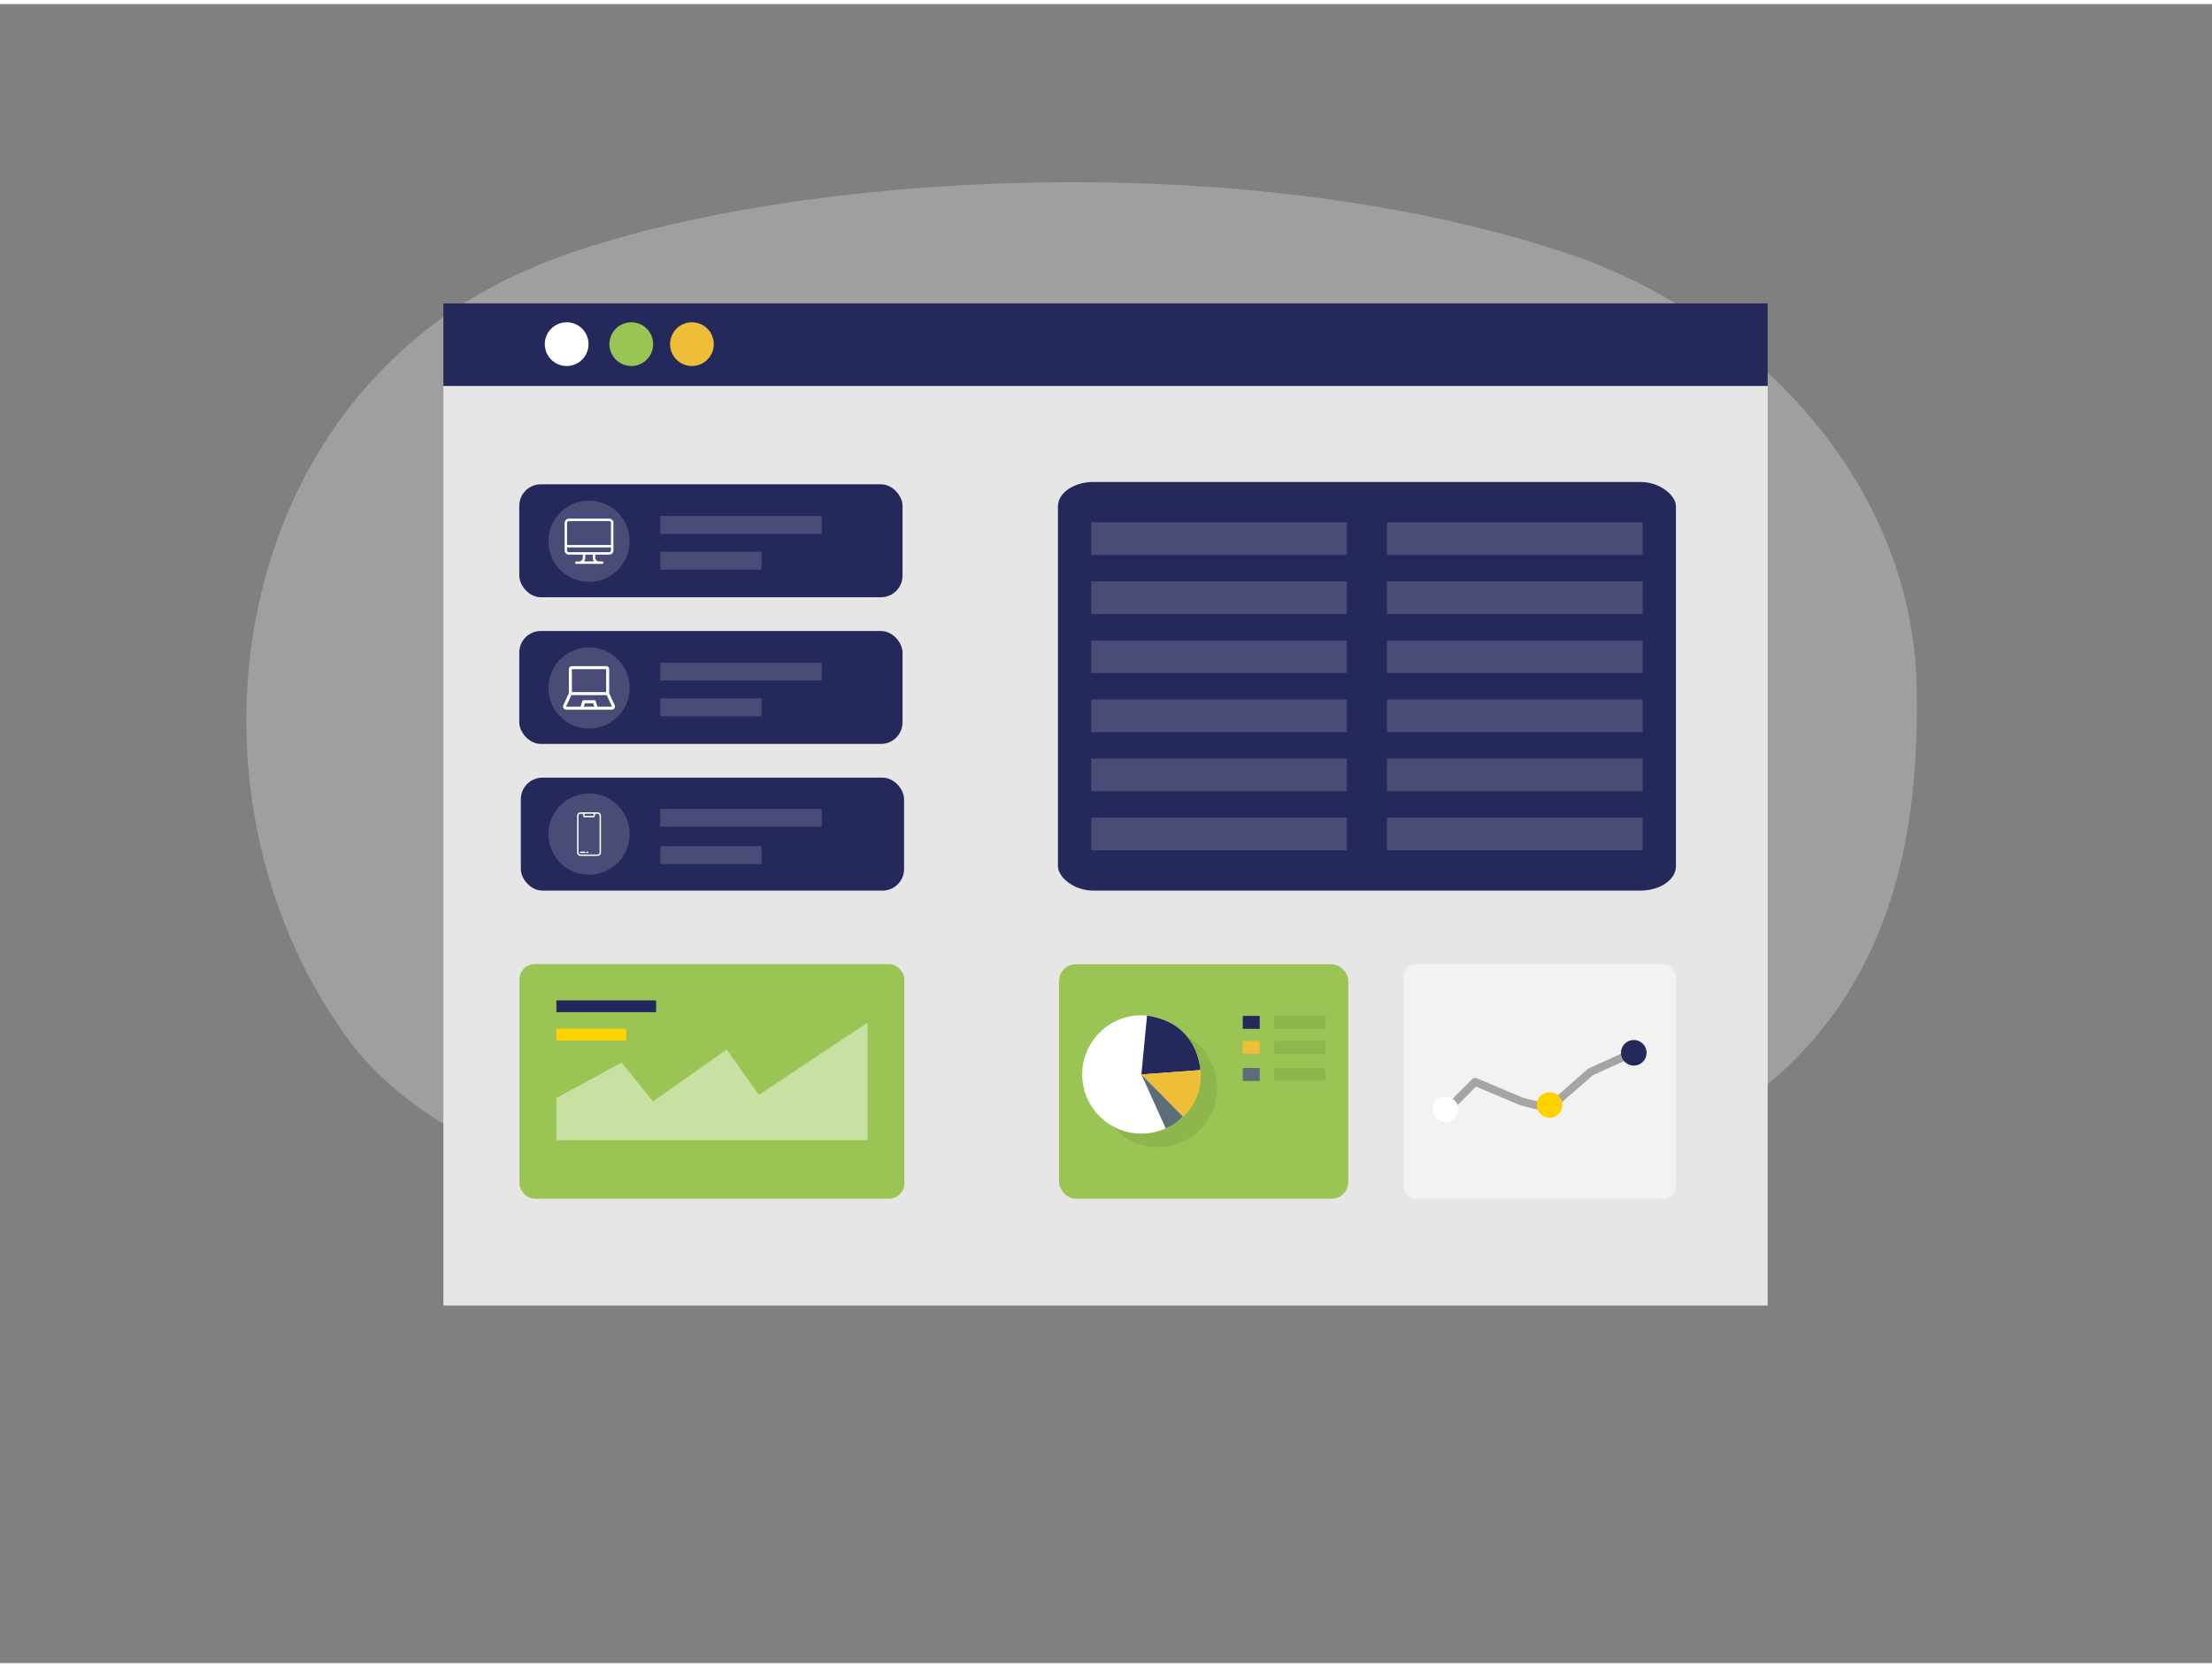 <svg xmlns="http://www.w3.org/2000/svg" data-name="Layer 1" viewBox="0 0 400 300" width="406" height="306" class="illustration"><rect x="0" y="0" width="400" height="300" fill="#808080" stroke="none"/><path d="M284.001 45.285c31.597 10.678 61.691 40.014 62.58 77.91.889 37.896-9.6 76.51-67.148 91.51-54.096 14.082-182.528 19.246-216.716-27.842C30.429 142.479 40.719 70.376 97.142 47.29c39.55-16.181 125.14-22.868 186.86-2.005z" fill="#e6e6e6" opacity=".3"></path><g transform="matrix(.875 0 0 .875 -213.084 111.82)"><path class="st0" fill="#e6e6e6" d="M335.157-48.89h273.684v190.058H335.157z"></path><path class="st7" fill="#24285b" d="M335.157-65.943h273.684v17.054H335.157z"></path><circle class="st8" cx="360.635" cy="-57.519" r="4.52" fill="#fff"></circle><circle class="st5" cx="373.991" cy="-57.519" r="4.52" fill="#9ac554"></circle><circle class="st9" cx="386.524" cy="-57.519" r="4.52" fill="#eebe38"></circle></g><circle cx="106.559" cy="97.193" fill="#eebe38" r="7.253"></circle><rect x="93.903" y="86.835" width="69.302" height="20.423" fill="#24285b" ry="3.901" rx="3.901"></rect><circle cx="106.514" cy="97.135" r="7.347" fill="#fff" opacity=".17"></circle><path fill="#fff" opacity=".17" d="M119.406 92.564h29.197v3.235h-29.197zM119.406 99.029h18.297v3.235h-18.297z"></path><rect x="93.903" y="113.359" width="69.302" height="20.423" fill="#24285b" ry="3.901" rx="3.901"></rect><circle cx="106.514" cy="123.659" r="7.347" fill="#fff" opacity=".17"></circle><path fill="#fff" opacity=".17" d="M119.406 119.088h29.197v3.235h-29.197zM119.406 125.552h18.297v3.235h-18.297z"></path><rect x="94.184" y="139.883" width="69.302" height="20.423" fill="#24285b" ry="3.901" rx="3.901"></rect><circle cx="106.514" cy="150.094" r="7.347" fill="#fff" opacity=".17"></circle><path fill="#fff" opacity=".17" d="M119.406 145.523h29.197v3.235h-29.197zM119.406 152.268h18.297v3.235h-18.297z"></path><rect x="191.313" y="86.416" width="111.749" height="73.89" fill="#24285b" ry="4.403" rx="6.409"></rect><g fill="#fff"><path opacity=".17" d="M197.329 93.708h46.233v5.898h-46.233zM197.329 115.07h46.233v5.9h-46.233zM197.329 136.434h46.233v5.898h-46.233zM197.329 125.752h46.233v5.899h-46.233zM197.329 104.39h46.233v5.897h-46.233zM197.329 147.116h46.233v5.898h-46.233z"></path><g><path opacity=".17" d="M250.811 93.708h46.233v5.898h-46.233zM250.811 115.07h46.233v5.9h-46.233zM250.811 136.434h46.233v5.898h-46.233zM250.811 125.752h46.233v5.899h-46.233zM250.811 104.39h46.233v5.897h-46.233zM250.811 147.116h46.233v5.898h-46.233z"></path></g></g><g transform="matrix(.905 0 0 .892 35.774 89.86)"><rect x="64.26" y="93.88" width="76.92" height="47.55" fill="#9ac554" ry="3.092" rx="3.05"></rect><path fill="#fff" opacity=".46" d="M90.95 121.71l14.72-10.51 6.44 9.19 21.69-14.65v23.83H71.65v-8.56l13.05-7.17z"></path><path fill="#ffd200" d="M71.65 106.99H85.6v2.39H71.65z"></path><path fill="#24285b" d="M71.65 101.23h19.92v2.39H71.65z"></path></g><rect x="191.517" y="173.626" width="52.3" height="42.394" fill="#9ac554" ry="3.01" rx="3.01"></rect><g transform="translate(346.134 -17.87) scale(1.237)"><circle cx="-110.533" cy="172.901" r="8.647" opacity=".08"></circle><circle cx="-112.965" cy="170.915" r="8.647" fill="#fff"></circle><path d="M-112.135 162.305l-.83 8.61 8.624-.638s-.253-6.909-7.794-7.972z" fill="#24285b"></path><path opacity=".08" d="M-93.553 162.354h7.5v1.893h-7.5zM-93.553 166.01h7.5v1.893h-7.5zM-93.553 169.968h7.5v1.893h-7.5z"></path><path fill="#24285b" d="M-98.14 162.354h2.476v1.893h-2.476z"></path><path fill="#eebe38" d="M-98.14 166.01h2.476v1.893h-2.476z"></path><path fill="#5d6d78" d="M-98.14 169.968h2.476v1.893h-2.476z"></path><path d="M-112.965 170.915l6.076 6.154s3.017-2.313 2.548-6.792z" fill="#eebe38"></path><path d="M-112.965 170.915l3.562 7.881a7.334 7.334 0 002.514-1.727z" fill="#5d6d78"></path></g><rect x="253.829" y="173.626" width="49.221" height="42.394" fill="#f2f2f2" ry="2.194" rx="2.194"></rect><g transform="matrix(.918 0 0 .918 209.904 31.219)"><path fill="none" stroke="#a5a5a5" stroke-linecap="round" stroke-linejoin="round" stroke-width="1.573" d="M56.203 184.014l5.717-5.717 9.192 3.877 5.339 1.336 8.217-7.179 8.288-3.75"></path><circle cx="56.069" cy="183.707" r="2.524" fill="#fff"></circle><circle cx="76.592" cy="182.85" r="2.524" fill="#ffd200"></circle><circle cx="93.176" cy="172.565" r="2.524" fill="#24285b"></circle></g><path d="M110.925 97.987v-4.178a.767.767 0 00-.759-.765h-7.305a.767.767 0 00-.758.765v4.178c0 .012-.003.024-.003.037 0 .013.003.026.003.038v.731a.76.76 0 00.758.757h2.528v.584a.58.58 0 01-.21.451l-.241.2h-.712a.22.22 0 000 .441h4.67a.22.22 0 100-.44h-.807l-.24-.2a.578.578 0 01-.21-.452v-.584h2.527a.76.76 0 00.759-.757v-.73l.003-.039c0-.013-.003-.025-.003-.037zm-8.064-4.502h7.305c.173 0 .318.15.318.324v3.999h-7.94v-4c0-.172.144-.323.317-.323zm4.562 7.3h-1.819c.149-.176.226-.412.226-.65v-.585h1.367v.584c0 .24.077.475.226.651zm2.743-1.676h-7.305a.319.319 0 01-.317-.316v-.544h7.94v.544a.318.318 0 01-.318.316zm0 0M111.166 126.794l-1.004-2.169v-4.357a.55.55 0 00-.55-.55h-6.196a.55.55 0 00-.55.55v4.357l-.998 2.153a.59.59 0 00.544.822h8.203a.592.592 0 00.55-.806zm-7.75-6.526h6.196v4.143h-6.196zm2.152 6.782l.195-.623h1.502l.195.623zm5.047 0h-2.58l-.305-.98a.275.275 0 00-.263-.193h-1.906a.275.275 0 00-.263.193l-.306.98h-2.58a.041.041 0 01-.04-.052l.945-2.038h6.394l.944 2.038a.041.041 0 01-.04.052z" fill="#fff"></path><g fill="#fff"><path d="M108.04 146.153h-3.052a.636.636 0 00-.635.636v6.61a.636.636 0 00.635.636h3.051a.636.636 0 00.636-.636v-6.61a.636.636 0 00-.636-.636zm-.664.254l-.077.382h-1.571l-.076-.382zm1.045 6.992a.382.382 0 01-.382.382h-3.05a.382.382 0 01-.382-.382v-6.61a.382.382 0 01.381-.382h.404l.107.534a.127.127 0 00.125.102h1.78a.127.127 0 00.124-.102l.107-.534h.404a.382.382 0 01.382.382z"></path><path d="M105.75 153.272h-.762a.127.127 0 000 .255h.763a.127.127 0 000-.255zM106.26 153.272h-.128a.127.127 0 000 .255h.127a.127.127 0 000-.255z"></path></g></svg>